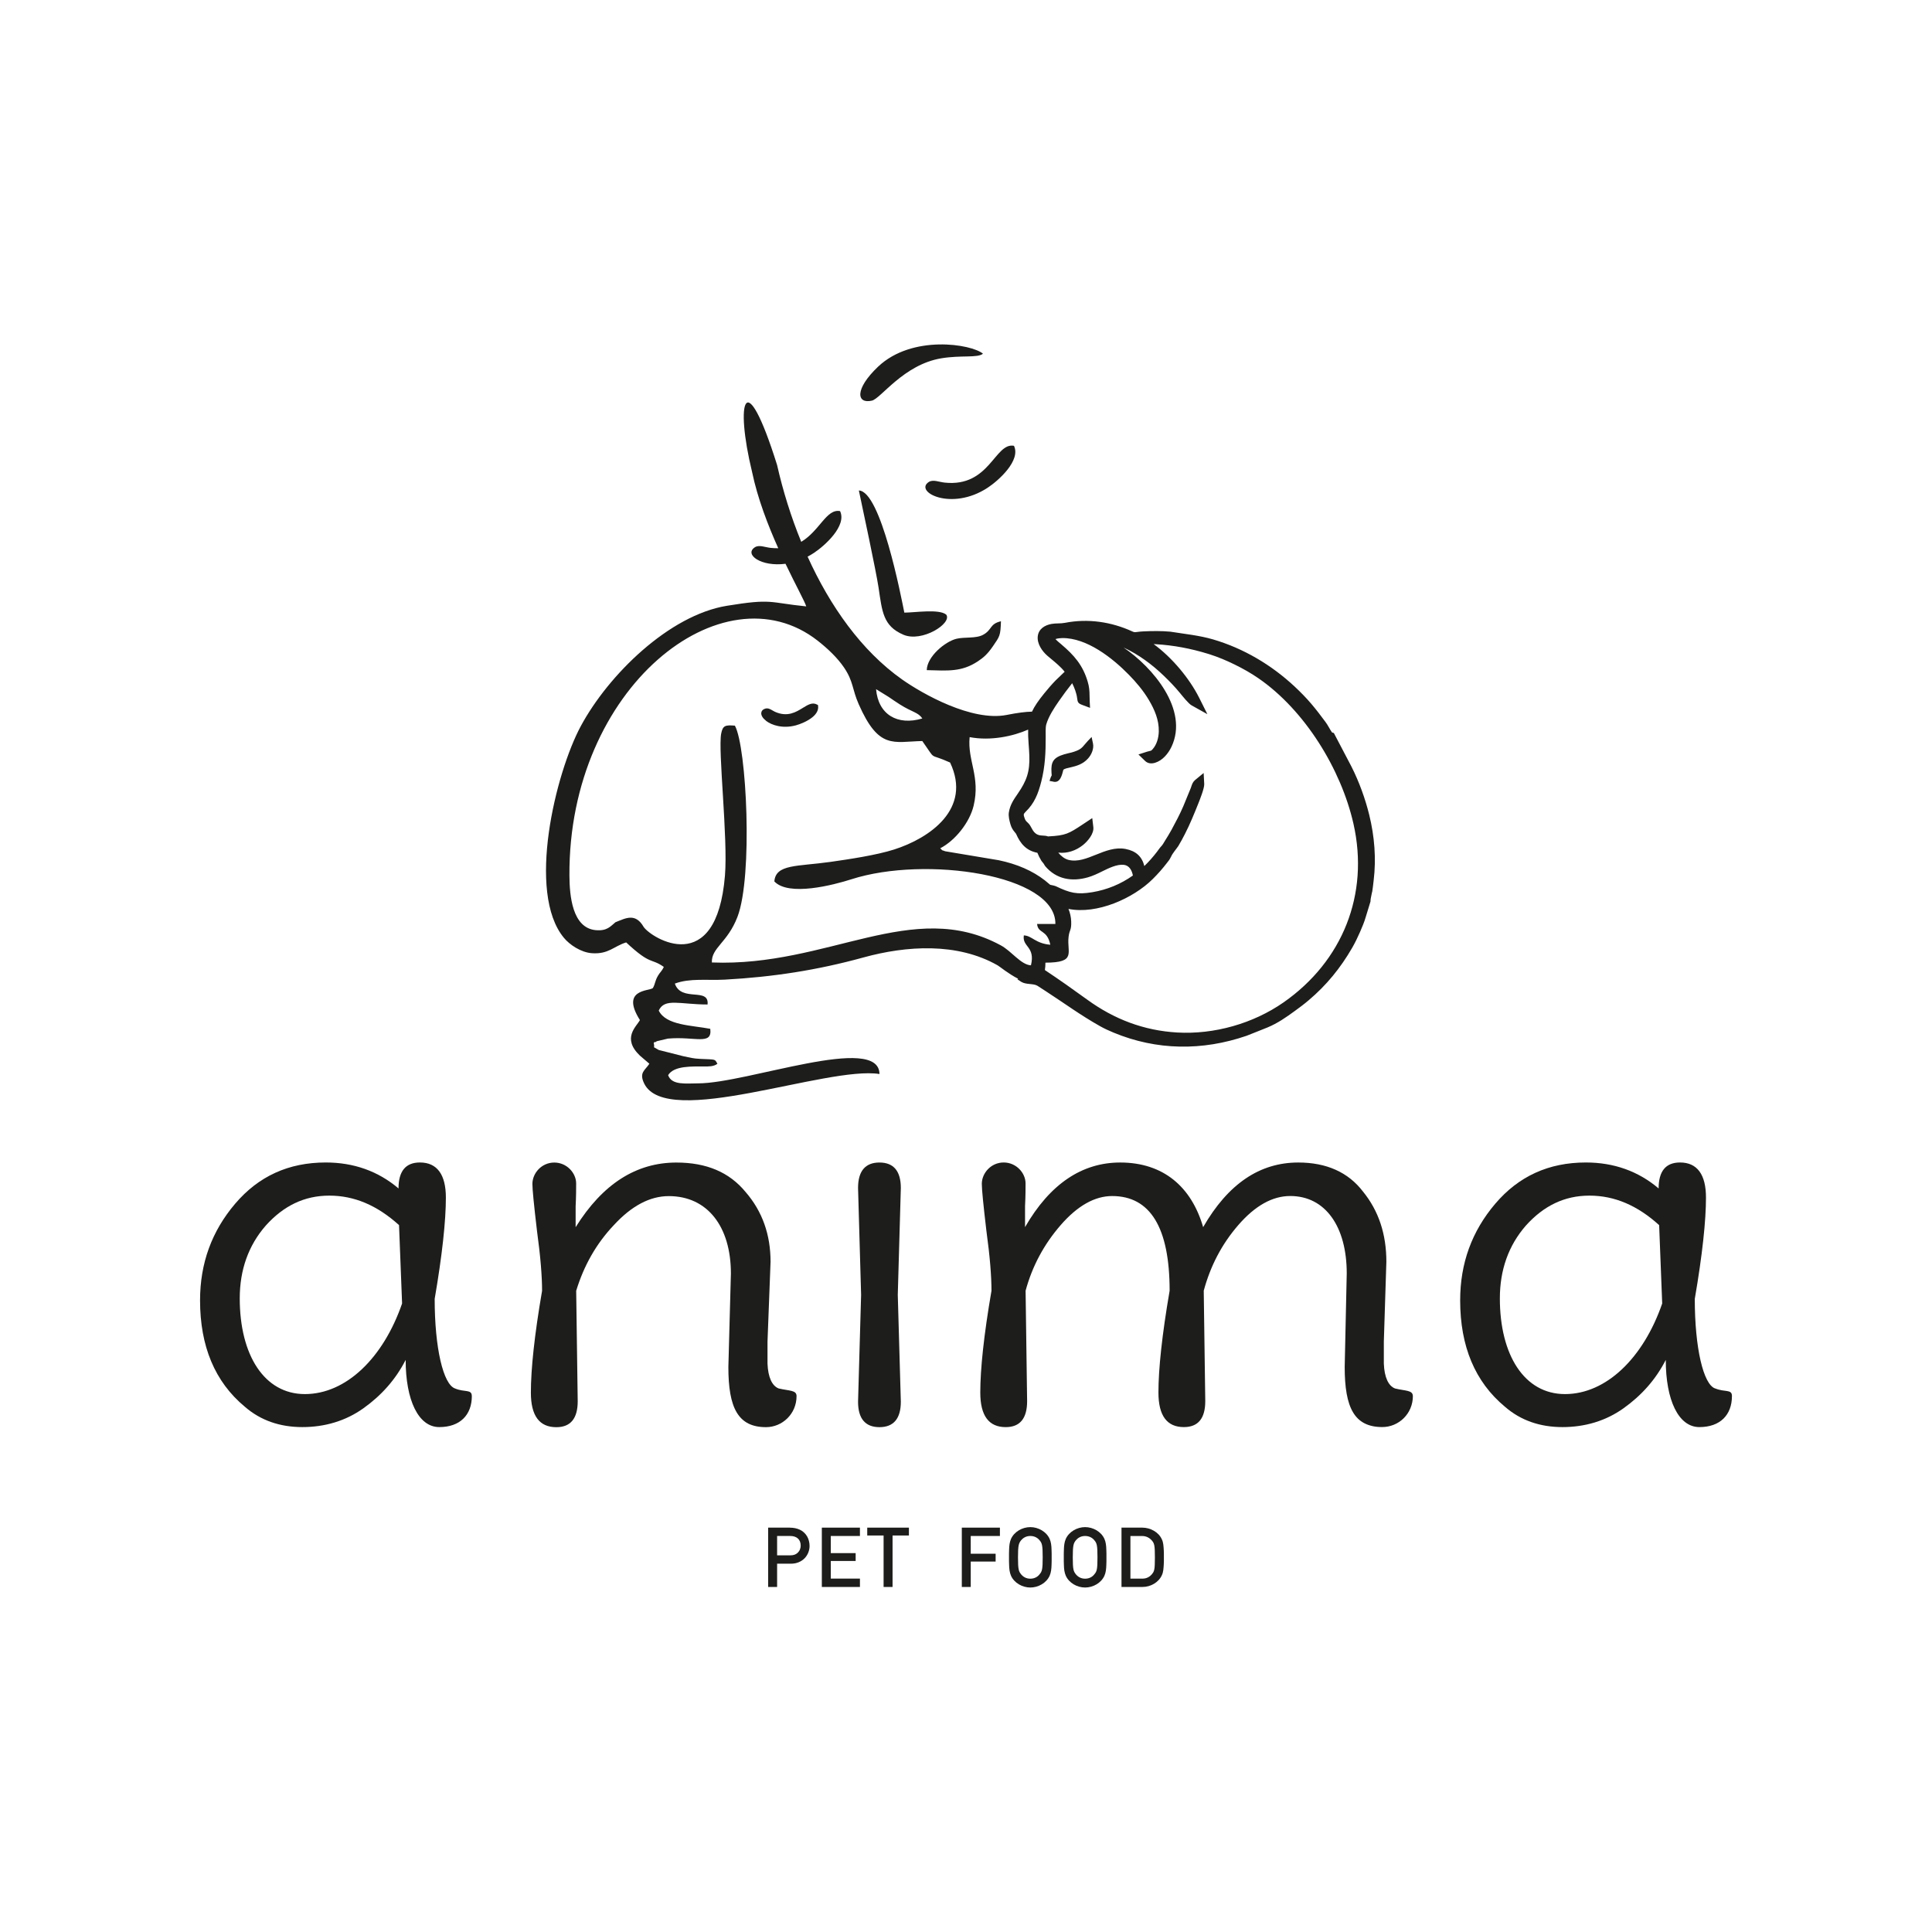 <svg xmlns="http://www.w3.org/2000/svg" id="Layer_2" data-name="Layer 2" viewBox="0 0 595.28 595.28"><defs><style>      .cls-1 {        fill: #1d1d1b;      }      .cls-1, .cls-2 {        stroke-width: 0px;      }      .cls-2 {        fill: #fff;      }    </style></defs><g id="Layer_1-2" data-name="Layer 1"><rect class="cls-2" width="595.28" height="595.28"></rect><g><path class="cls-1" d="M245.66,478.54c-.5.42-1.15.68-2.07.68h-4.15v-5.96h4.04c1.89,0,3.23.97,3.23,2.99,0,.84-.34,1.68-1.05,2.28M243.35,470.69h-6.67v18.28h2.76v-7.17h4.25c1.81,0,3.2-.66,4.18-1.63,1.05-1.05,1.57-2.49,1.57-3.83,0-1.13-.29-2.1-.73-2.91-1.13-1.97-3.15-2.73-5.36-2.73Z"></path><polygon class="cls-1" points="253.22 488.97 264.96 488.97 264.96 486.39 255.98 486.39 255.98 480.96 263.64 480.96 263.64 478.54 255.98 478.54 255.98 473.26 264.96 473.26 264.96 470.69 253.22 470.69 253.22 488.97"></polygon><polygon class="cls-1" points="267.21 473.11 272.25 473.11 272.25 488.97 275.01 488.97 275.01 473.11 280.05 473.11 280.05 470.69 267.21 470.69 267.21 473.11"></polygon><polygon class="cls-1" points="296.35 488.97 299.1 488.97 299.1 481.14 306.77 481.14 306.77 478.73 299.1 478.73 299.1 473.26 308.09 473.26 308.09 470.69 296.35 470.69 296.35 488.97"></polygon><path class="cls-1" d="M320.32,485.05c-.55.74-1.52,1.37-2.86,1.37s-2.26-.63-2.86-1.37c-.71-.92-.94-1.42-.94-5.2s.24-4.31.94-5.25c.6-.71,1.52-1.34,2.86-1.34s2.31.63,2.86,1.34c.76.89.95,1.55.95,5.25s-.19,4.31-.95,5.2M323.42,474.18c-1-2.26-3.52-3.65-5.96-3.65s-4.96,1.39-5.96,3.65c-.42.97-.55,2.05-.58,3.41-.03.29-.03.63-.03,1.02v2.47c0,.37,0,.71.03,1,.03,1.36.16,2.44.58,3.41,1,2.26,3.52,3.65,5.96,3.65s4.96-1.39,5.96-3.65c.42-.97.55-2.05.58-3.41.03-.29.03-.63.03-1v-2.47c0-.39,0-.74-.03-1.02-.03-1.37-.16-2.44-.58-3.41Z"></path><path class="cls-1" d="M337.2,485.05c-.55.74-1.52,1.37-2.86,1.37s-2.26-.63-2.86-1.37c-.71-.92-.94-1.42-.94-5.2s.24-4.31.94-5.25c.6-.71,1.52-1.34,2.86-1.34s2.31.63,2.86,1.34c.76.89.95,1.55.95,5.25s-.19,4.31-.95,5.2M340.3,474.18c-1-2.26-3.52-3.65-5.96-3.65s-4.96,1.39-5.96,3.65c-.42.97-.55,2.05-.58,3.41-.03.29-.03.63-.03,1.02v2.47c0,.37,0,.71.03,1,.03,1.36.16,2.44.58,3.41,1,2.26,3.52,3.65,5.96,3.65s4.96-1.39,5.96-3.65c.42-.97.55-2.05.58-3.41.03-.29.03-.63.03-1v-2.47c0-.39,0-.74-.03-1.02-.03-1.37-.16-2.44-.58-3.41Z"></path><path class="cls-1" d="M354.92,485.03c-.6.74-1.55,1.37-2.89,1.37h-3.73v-13.13h3.65c1.34,0,2.36.68,2.97,1.39.76.92.92,1.47.92,5.2s-.16,4.28-.92,5.17M357.99,474.31c-.97-2.23-3.54-3.62-6.01-3.62h-6.43v18.28h6.49c2.44,0,4.96-1.39,5.96-3.65.45-.97.5-2.05.58-3.41.03-.29.03-.63.03-.97v-2.34c0-.29,0-.58-.03-.87-.08-1.37-.13-2.44-.58-3.41Z"></path><path class="cls-1" d="M93.94,429.54c-12.54,0-20.07-12.07-20.07-29.48,0-8.78,2.67-16.31,8-22.42,5.49-6.12,11.92-9.25,19.6-9.25s14.74,2.98,21.48,9.09l.94,24.15c-5.8,16.78-17.25,27.91-29.95,27.91M145.37,430.16c0-2.2-2.2-1.1-5.17-2.35-3.61-1.25-6.27-12.39-6.27-27.6,2.35-13.64,3.45-24.15,3.45-31.21s-2.67-10.82-8-10.82c-4.39,0-6.59,2.67-6.59,8-6.27-5.33-13.8-8-22.42-8-11.45,0-20.7,4.23-27.91,12.7-7.21,8.47-10.82,18.35-10.82,29.79,0,14.11,4.55,25.09,13.8,32.77,4.86,4.23,10.82,6.27,17.72,6.27s13.33-1.88,18.82-5.8c5.49-3.92,9.88-8.78,13.01-14.9,0,12.39,3.92,20.7,10.35,20.7s10.04-3.76,10.04-9.57Z"></path><path class="cls-1" d="M239.93,427.81c-2.04-.78-3.29-3.45-3.45-7.68v-6.74l.94-24.62c0-8.31-2.51-15.52-7.68-21.48-5.02-6.12-12.07-9.09-21.33-9.09-12.39,0-22.74,6.59-31.05,19.92v-6.43c.16-3.14.16-5.49.16-7.06,0-3.14-2.82-6.43-6.74-6.43s-6.74,3.29-6.74,6.59c0,1.73.47,6.43,1.41,14.43,1.1,8,1.57,14.11,1.57,18.5-2.35,13.64-3.45,24.15-3.45,31.36s2.67,10.66,7.84,10.66c4.39,0,6.59-2.67,6.59-8l-.47-34.03c2.35-7.68,6.11-14.43,11.6-20.23,5.49-5.96,11.13-8.94,16.94-8.94,11.92,0,19.13,9.41,19.13,23.84l-.78,28.85c0,12.55,2.98,18.5,11.6,18.5,5.02,0,9.41-4.08,9.41-9.57,0-1.88-2.19-1.57-5.49-2.35"></path><path class="cls-1" d="M276.62,398.96l.94-32.93c0-5.17-2.2-7.84-6.59-7.84s-6.59,2.67-6.59,7.84l.94,32.93-.94,32.93c0,5.18,2.2,7.84,6.59,7.84s6.59-2.67,6.59-7.84l-.94-32.93Z"></path><path class="cls-1" d="M435.32,430.16c0-1.88-2.35-1.57-5.49-2.35-2.04-.78-3.29-3.45-3.45-7.68v-6.74l.78-24.62c0-8.47-2.35-15.68-7.21-21.64-4.55-5.96-11.29-8.94-19.92-8.94-11.92,0-21.64,6.59-29.32,19.91-3.61-12.39-12.23-19.91-25.56-19.91-11.76,0-21.64,6.59-29.32,19.91v-6.43c.16-3.14.16-5.49.16-7.06,0-3.14-2.82-6.43-6.74-6.43s-6.74,3.29-6.74,6.59c0,1.72.47,6.43,1.41,14.43,1.1,8,1.57,14.11,1.57,18.5-2.35,13.64-3.45,24.15-3.45,31.36s2.67,10.66,7.84,10.66c4.39,0,6.59-2.67,6.59-8l-.47-34.03c2.04-7.53,5.64-14.27,10.82-20.23,5.18-5.96,10.51-8.94,15.84-8.94,11.76,0,17.72,9.72,17.72,29.17-2.35,13.64-3.45,24.15-3.45,31.36s2.67,10.66,7.84,10.66c4.39,0,6.59-2.67,6.59-8l-.47-34.03c2.04-7.53,5.49-14.27,10.66-20.23,5.17-5.96,10.51-8.94,15.99-8.94,10.82,0,17.41,9.41,17.41,23.84l-.63,28.85c0,12.55,2.98,18.5,11.6,18.5,5.02,0,9.41-4.08,9.41-9.57"></path><path class="cls-1" d="M482.2,429.54c-12.55,0-20.07-12.07-20.07-29.48,0-8.78,2.67-16.31,8-22.42,5.49-6.12,11.92-9.25,19.6-9.25s14.74,2.98,21.48,9.09l.94,24.15c-5.8,16.78-17.25,27.91-29.95,27.91M528.46,427.81c-3.61-1.25-6.27-12.39-6.27-27.6,2.35-13.64,3.45-24.15,3.45-31.21s-2.66-10.82-8-10.82c-4.39,0-6.59,2.67-6.59,8-6.27-5.33-13.8-8-22.42-8-11.45,0-20.7,4.23-27.91,12.7-7.21,8.47-10.82,18.35-10.82,29.79,0,14.11,4.55,25.09,13.8,32.77,4.86,4.23,10.82,6.27,17.72,6.27s13.33-1.88,18.82-5.8c5.49-3.92,9.88-8.78,13.01-14.9,0,12.39,3.92,20.7,10.35,20.7s10.04-3.76,10.04-9.57c0-2.2-2.2-1.1-5.17-2.35Z"></path><path class="cls-1" d="M251.93,197.4c3.1,2.43,6.07,5.25,8.12,8.26,2.93,4.31,2.49,6.69,4.52,11.29,6.21,14.1,10.65,11.58,19.6,11.37,4.61,6.52,1.58,3.46,8.57,6.63,6.81,14.35-6.36,23.31-17.23,26.79-5.5,1.76-13.94,3.01-19.61,3.82-10.31,1.46-16.89.64-17.31,6.02,4.43,4.69,18.16,1.13,23.79-.68,22.72-7.29,63.03-1.47,62.8,13.79h-5.64c.3,3.07,3.06,1.57,4.08,6.4-4.61-.38-5.64-2.79-8.16-2.88-.57,3.62,3.6,3.33,2.19,9.22-3.13-.18-5.88-4.31-9.3-6.16-27.16-14.73-53.18,6.69-89.01,5.28-.2-4.54,4.83-6.07,7.89-14.07,4.78-12.51,2.82-52.37-.8-58.9-2.94-.23-3.73-.06-4.22,2.43-1.02,5.24,2.11,32.19,1.16,43.77-2.61,31.83-22.66,19.26-25.04,15.84-2.57-4.48-5.61-2.67-8.69-1.47-1.57,1.29-2.61,2.76-6.09,2.44-7.23-.67-8.06-10.62-8.1-16.75-.38-58.07,47.34-95.27,76.48-72.44M273.8,214.73c1.17.8,2.14,1.47,3.47,2.32,3.84,2.44,5.6,2.38,6.92,4.32-7.68,2.29-13.6-1.21-14.26-9.03l3.87,2.39ZM298.76,227.12c6.48,1.24,13.44-.29,18.03-2.32-.04,1.27.01,2.69.14,4.37.09,1.18.18,2.36.22,3.54.2,5.01-.8,7.85-3.58,11.86-1.29,1.87-2.39,3.49-2.73,5.8-.16,1.12.16,2.41.46,3.49.31,1.11.71,1.78,1.44,2.64.11.13.28.31.35.47,1.35,3.06,3.16,5.13,6.54,5.79.36.87.76,1.69,1.26,2.5.46.51.85,1.05,1.15,1.61,3.42,4.06,8.22,4.87,13.16,3.45,1.56-.45,2.98-1.13,4.43-1.85,1.89-.93,4.54-2.25,6.65-2,1.72.21,2.49,1.76,2.78,3.29-3.73,2.65-7.98,4.39-12.49,5.14-4.75.79-6.89.24-11.19-1.81-.38-.18-1.08-.32-1.8-.47-.57-.5-1.12-.96-1.65-1.37-3.79-2.94-8.54-5.02-14.2-6.2l-16.5-2.76c-1.52-.64-.38.16-1.53-.92,4.62-2.39,9.06-7.96,10.29-13.12,2.14-8.97-1.95-13.87-1.23-21.13ZM322.34,223.31c.7-2.52,2.45-5.18,3.94-7.32,1.29-1.87,2.66-3.7,4.07-5.48.68,1.32,1.35,3.09,1.53,4.59.15,1.27.3,1.62,1.55,2.09l2.43.91c-.06-1.26-.15-2.52-.15-3.77-.01-1.52-.11-2.7-.54-4.18-1.5-5.2-4.23-8.28-8.23-11.67-.39-.33-1.26-1.03-1.73-1.57.62-.22,1.49-.3,2.07-.31,7.61-.09,15.49,6.15,20.51,11.27,2.29,2.33,4.51,4.97,6.18,7.79,1.78,3,3.15,6.17,3.07,9.73-.05,1.93-.61,4.04-1.94,5.5-.24.26-.34.4-.67.46-.33.06-.64.14-.96.24l-2.7.87,2.03,1.98c.87.85,2.01.92,3.13.57,2.28-.71,4.02-2.81,5.02-4.91,5.42-11.44-5.85-24.58-14.77-30.59,4.63,2.14,8.75,5.19,12.42,8.72,1.76,1.69,3.41,3.4,4.96,5.29.78.94,2.61,3.27,3.61,3.83l4.84,2.7-2.48-4.96c-3.08-6.16-8.5-12.56-14.07-16.63l.7.03c5.5.33,10.76,1.34,16.02,2.95.19.07.36.13.58.18,2.61.83,5.2,1.93,7.67,3.14,2.52,1.24,5.02,2.64,7.33,4.24,14.29,9.85,25.45,28.01,29.26,44.81,4.92,21.73-3.34,42.35-21.55,55.05-9.35,6.52-21.4,9.93-32.78,9.27-10.26-.6-19.38-4.08-27.68-10.11-4.3-3.12-8.65-6.19-13.07-9.13.11-.66.17-1.42.17-2.28,9.74-.01,6.53-3.1,7.14-8,.28-2.27.9-1.86.8-4.71-.05-1.35-.35-2.64-.84-3.85,8.74,1.76,19.96-3.21,26.01-9.25,1.6-1.59,2.99-3.17,4.36-4.96.41-.51.85-1.05,1.11-1.65.03-.07.07-.13.11-.19.48-1.11,1.57-2.3,2.26-3.33.73-1.19,1.36-2.42,2.01-3.66,1.53-2.95,2.94-6.41,4.17-9.5.49-1.24,1.87-4.66,1.8-5.95l-.18-3.39-2.62,2.16c-.68.56-.95,1.28-1.21,2.09-.04.11-.07.25-.12.36l-2.33,5.67c-1.06,2.46-2.32,4.83-3.59,7.18-.62,1.15-1.35,2.31-2.04,3.42-.25.41-.68,1.17-.98,1.51-.55.57-1.03,1.27-1.5,1.91-1.18,1.54-2.48,3.02-3.88,4.37-.74-2.94-2.59-4.65-5.8-5.26-6.35-1.2-12,4.78-17.59,3.36-1.24-.32-2.34-1.24-3.13-2.23,2.78.31,5.48-.62,7.64-2.36,1.47-1.19,3.41-3.47,3.16-5.52l-.33-2.76-3.02,2c-4.19,2.77-5.19,3.36-10.32,3.63l-.29.02c-1.07-.42-2.15-.08-3.21-.56-.91-.41-1.36-1.08-1.8-1.92-.32-.61-.65-1.21-1.16-1.69-.58-.55-.78-.68-1.05-1.48-.33-.98-.43-1.22.28-1.9,2.76-2.66,3.91-5.61,4.85-9.3,1.2-4.69,1.39-9.08,1.37-13.88,0-.94-.08-2.81.16-3.69ZM182.42,293.7c5.11.34,6.68-2.14,10.51-3.33,7.73,7.21,7.51,4.68,11.6,7.55-.63,1.39-1.18,1.63-1.82,2.75-.96,1.67-.77,2.4-1.55,3.77-1.14.98-10.05.28-3.99,9.86-1.03,1.98-5.67,5.54,0,10.96l2.91,2.49c-1.3,2.05-3.25,2.67-1.61,6.07,6.85,14.18,56.28-5.45,72.51-2.9-.09-12.53-40.79,2.87-55.84,2.88-3.74,0-8.18.66-9.28-2.53,1.84-3,7.55-2.65,11.05-2.67,1.34,0,3.02.06,4.14-.84-.9-1.49-.24-1.27-5.31-1.5-2.11-.09-3.25-.41-5.18-.82l-7.58-1.92c-2.37-1.44-1.03-.15-1.57-2.19.15-.1.38-.4.47-.26.09.14.35-.19.47-.25l3.45-.81c8.37-.75,13.69,2.22,13.05-3.01-5.73-1.1-13.62-1.04-15.88-5.62,1.79-3.96,6.52-1.88,15.04-1.88.57-5.41-8.09-.62-10.08-6.44,4.71-1.74,9.85-.92,15.4-1.22,14.77-.8,28.51-2.92,42.71-6.83,13.24-3.65,28.92-4.67,41.38,2.45.6.34,3.33,2.61,6.27,4.1-.07.06-.14.12-.21.18.38.27.77.53,1.18.78,1.51.93,3.79.44,5.03,1.24l2.54,1.65c5.69,3.69,10.68,7.38,16.69,10.76,1.34.76,2.78,1.41,4.2,2,13.29,5.51,27.35,5.65,40.95.98,2.17-.88,4.34-1.69,6.48-2.58,3.17-1.33,5.68-3.09,8.44-5.1,1.45-1.06,2.86-2.1,4.23-3.27,5.48-4.63,9.8-9.93,13.39-16.14.9-1.56,1.71-3.24,2.43-4.89.65-1.48,1.32-3.08,1.77-4.64l1.46-4.77c0-.71.16-1.33.3-2.03.06-.29.14-.79.24-1.06l.18-1.26c.07-.7.16-1.41.25-2.11.82-6.75.26-13.63-1.36-20.22-1.24-5.04-3.13-10.22-5.47-14.86l-5.44-10.37-.55-.16c-.74-1.05-1.3-2.32-2.09-3.33-1.39-1.88-2.82-3.76-4.35-5.55-1.57-1.84-3.25-3.55-5.02-5.21-7.16-6.7-15.79-11.83-25.22-14.59-4.29-1.25-8.75-1.67-13.15-2.38-2.8-.25-5.6-.22-8.4-.08-.65.03-1.27.1-1.91.18-.59.08-.78.11-1.33-.14-6.53-3.01-13.77-4.07-20.84-2.68-1.37.27-2.73.08-4.14.34-2.07.38-3.96,1.53-4.22,3.79-.27,2.28,1.33,4.6,2.97,6.02l1.06.89c1.41,1.18,3.1,2.55,4.25,4.03l-2.8,2.69c-1.24,1.28-2.38,2.61-3.5,3.99-1.78,2.2-2.98,3.93-3.76,5.61-1.86.03-4.42.34-7.82,1.02-10.71,2.09-25.89-6.48-32.2-10.93-12.55-8.86-22.23-22.64-29.12-37.85.63-.33,1.26-.7,1.89-1.11,3.44-2.26,10.27-8.42,8.11-12.92-4.19-.79-6.2,5.99-11.96,9.47-3.18-7.76-5.66-15.8-7.44-23.67-9.86-31.45-13.04-19.77-7.7,2.17,1.69,8.12,4.9,16.42,8.06,23.47-.73.01-1.49-.02-2.3-.1-1.79-.19-3.61-1.05-4.93-.18-3.36,2.21,1.97,6.07,9.46,5.07,3.2,6.69,5.94,11.63,6.39,13.13-11.63-1.16-10.3-2.5-24.48-.18-17.72,2.9-36.41,21.17-44.98,37.07-7.76,14.4-16.77,51.29-5.2,65.24,1.75,2.11,5.22,4.5,8.64,4.73Z"></path><path class="cls-1" d="M278.32,195.56c5.78,2.48,15.12-3.53,13.24-6.17-2.18-1.84-9.59-.64-12.92-.63-1.02-5.04-7.25-37.45-14.01-37.63,1.07,5.07,5.33,24.96,6.06,29.87,1.11,7.41,1.37,11.87,7.64,14.56"></path><path class="cls-1" d="M268.65,123.44c2.78-.65,9.77-11.11,21.38-13.04,6.14-1.02,11.19-.04,12.84-1.42-3.54-2.98-21.84-5.95-32.34,4.02-7.27,6.91-6.62,11.55-1.87,10.44"></path><path class="cls-1" d="M302.93,195.58c-2.21,1.22-5.7.63-8.2,1.23-3.51.84-9.11,5.49-9.18,9.67,6.57.18,10.7.58,15.66-2.66,1.89-1.24,3.09-2.33,4.71-4.68,2.16-3.14,2.33-3.22,2.49-7.72-3.56.84-2.63,2.59-5.48,4.16"></path><path class="cls-1" d="M291.08,148.7c-1.79-.19-3.61-1.05-4.93-.18-4.58,3.02,6.98,9.1,18.16,1.76,3.43-2.26,10.27-8.42,8.11-12.92-5.91-1.12-7.46,12.82-21.34,11.34"></path><path class="cls-1" d="M236,222.08c1.78,1.38,5.19,2.5,9.23,1.41,1.34-.36,3.58-1.26,5.11-2.52,1.14-.94,1.9-2.1,1.73-3.43l-.04-.3-.26-.14c-1.46-.81-2.79.02-4.43,1.03-2.08,1.28-4.73,2.92-8.59,1.17-.24-.11-.47-.24-.7-.38-.71-.42-1.39-.81-2.22-.59-.76.21-1.17.65-1.26,1.24-.07.42.06.88.34,1.33.24.39.62.79,1.11,1.17"></path><path class="cls-1" d="M324.63,240.87c2.08.4,2.6-2.14,2.99-3.63.13-.38,1.64-.67,2.01-.75,2.22-.5,4.08-1.07,5.65-2.83,1.03-1.15,1.82-2.99,1.49-4.55l-.43-2.04c-.79.83-1.58,1.63-2.3,2.52-.71.88-1.14,1.23-2.22,1.7-1.26.56-2.62.74-3.93,1.13-3.32,1-4.12,2.31-3.91,5.59.02.3.04.61.07.91-.28.39-.51,1.22-.68,1.69l1.25.24Z"></path></g></g></svg>